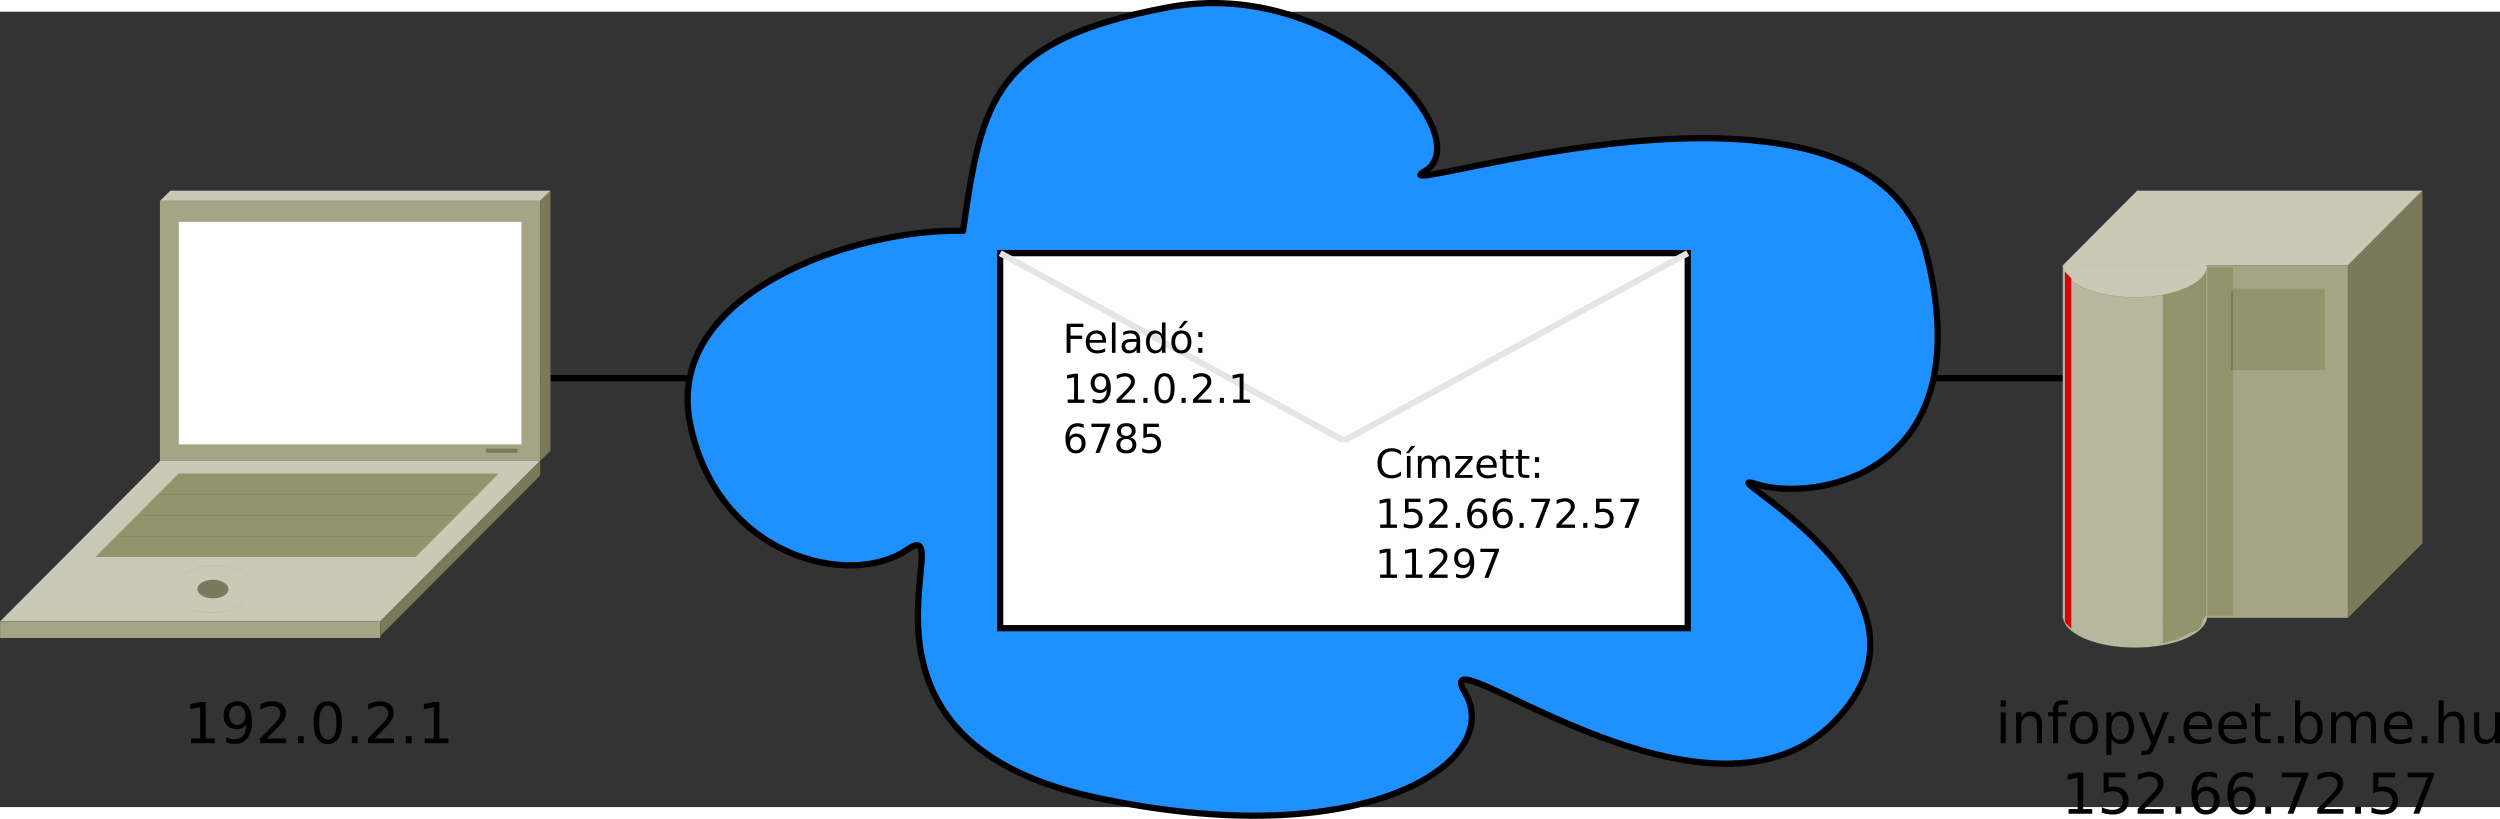 <?xml version="1.0" encoding="UTF-8"?>
<svg id="svg161" width="40.894cm" height="13.394cm" version="1.1" viewBox="-21 117 799.93 254.49" xmlns="http://www.w3.org/2000/svg" xmlns:cc="http://creativecommons.org/ns#" xmlns:dc="http://purl.org/dc/elements/1.1/" xmlns:rdf="http://www.w3.org/1999/02/22-rdf-syntax-ns#">
 <rect x="-21" y="117" width="799.93" height="254.49" fill="#333333" stroke="none"/>
 <g id="Background" transform="translate(-.976 -5.756)">
  <path id="line4" d="m120 240h560" fill="none" stroke="#000" stroke-width="2"/>
  <g id="g12">
   <path id="path6" d="m288.1 192.87c-32.719-0.953-96.176 19.066-87.252 61.963 8.923 42.897 51.558 52.429 69.405 40.037s-27.762 60.056 59.49 79.121c87.252 19.066 131.87-11.439 118.98-33.364-12.89-21.926 76.346 51.476 117.99 9.532s-42.635-81.98-24.788-76.261c17.847 5.72 72.38-1.906 54.533-73.402-17.847-71.495-178.47-16.205-160.62-26.691s-26.77-62.916-82.294-52.43-59.462 29.514-65.411 71.458z" fill="#1e90ff" fill-rule="evenodd" stroke="#000" stroke-width="2"/>
  </g>
  <path id="rect14" d="m300 200h220v120h-220z" fill="#fff" stroke="#000" stroke-width="2"/>
  <path id="line16" d="m300 200 110 60" fill="none" stroke="#e5e5e5" stroke-width="2"/>
  <path id="line18" d="m410 260 110-60" fill="none" stroke="#e5e5e5" stroke-width="2"/>
  <g id="text26" aria-label="Feladó:192.0.2.16785">
   <path id="path896" d="m321.26 222.57h5.362v1.062h-4.1v2.75h3.7v1.062h-3.7v4.456h-1.262z" style=""/>
   <path id="path898" d="m333.87 228.11v0.562h-5.287q0.075 1.188 0.713 1.812 0.644 0.619 1.788 0.619 0.662 0 1.281-0.163 0.625-0.163 1.238-0.487v1.087q-0.619 0.263-1.269 0.4t-1.319 0.138q-1.675 0-2.656-0.975-0.975-0.975-0.975-2.638 0-1.719 0.925-2.725 0.931-1.012 2.506-1.012 1.413 0 2.231 0.912 0.825 0.906 0.825 2.469zm-1.15-0.338q-0.013-0.944-0.531-1.506-0.512-0.562-1.363-0.562-0.963 0-1.544 0.544-0.575 0.544-0.662 1.531z" style=""/>
   <path id="path900" d="m335.76 222.17h1.15v9.725h-1.15z" style=""/>
   <path id="path902" d="m342.49 228.38q-1.394 0-1.931 0.319t-0.537 1.087q0 0.613 0.4 0.975 0.406 0.356 1.1 0.356 0.956 0 1.531-0.675 0.581-0.681 0.581-1.806v-0.256zm2.294-0.475v3.994h-1.15v-1.062q-0.394 0.637-0.981 0.944-0.588 0.3-1.438 0.3-1.075 0-1.712-0.6-0.631-0.606-0.631-1.619 0-1.181 0.787-1.781 0.794-0.6 2.362-0.6h1.613v-0.113q0-0.794-0.525-1.225-0.519-0.438-1.462-0.438-0.6 0-1.169 0.144t-1.094 0.431v-1.062q0.631-0.244 1.225-0.362 0.594-0.125 1.156-0.125 1.519 0 2.269 0.787t0.75 2.388z" style=""/>
   <path id="path904" d="m351.76 225.96v-3.788h1.15v9.725h-1.15v-1.05q-0.362 0.625-0.919 0.931-0.55 0.3-1.325 0.3-1.269 0-2.069-1.012-0.794-1.012-0.794-2.663t0.794-2.663q0.8-1.012 2.069-1.012 0.775 0 1.325 0.306 0.556 0.3 0.919 0.925zm-3.919 2.444q0 1.269 0.519 1.994 0.525 0.719 1.438 0.719t1.438-0.719q0.525-0.725 0.525-1.994t-0.525-1.988q-0.525-0.725-1.438-0.725t-1.438 0.725q-0.519 0.719-0.519 1.988z" style=""/>
   <path id="path906" d="m357.99 225.71q-0.925 0-1.462 0.725-0.537 0.719-0.537 1.975t0.531 1.981q0.537 0.719 1.469 0.719 0.919 0 1.456-0.725t0.537-1.975q0-1.244-0.537-1.969-0.537-0.731-1.456-0.731zm0-0.975q1.5 0 2.356 0.975t0.856 2.7q0 1.719-0.856 2.7-0.856 0.975-2.356 0.975-1.506 0-2.362-0.975-0.85-0.981-0.85-2.7 0-1.725 0.85-2.7 0.856-0.975 2.362-0.975zm0.869-3.069h1.244l-2.038 2.35h-0.956z" style=""/>
   <path id="path908" d="m363.4 230.31h1.319v1.587h-1.319zm0-5.031h1.319v1.587h-1.319z" style=""/>
   <path id="path910" d="m321.59 246.84h2.062v-7.119l-2.244 0.45v-1.15l2.231-0.45h1.262v8.269h2.062v1.062h-5.375z" style=""/>
   <path id="path912" d="m329.56 247.71v-1.15q0.475 0.225 0.963 0.344t0.956 0.119q1.25 0 1.906-0.838 0.662-0.844 0.756-2.556-0.362 0.537-0.919 0.825t-1.231 0.287q-1.4 0-2.219-0.844-0.812-0.85-0.812-2.319 0-1.438 0.85-2.306t2.263-0.869q1.619 0 2.469 1.244 0.856 1.238 0.856 3.6 0 2.206-1.05 3.525-1.044 1.312-2.812 1.312-0.475 0-0.963-0.094t-1.012-0.281zm2.513-3.956q0.85 0 1.344-0.581 0.5-0.581 0.5-1.594 0-1.006-0.5-1.587-0.494-0.588-1.344-0.588t-1.35 0.588q-0.494 0.581-0.494 1.587 0 1.012 0.494 1.594 0.5 0.581 1.35 0.581z" style=""/>
   <path id="path914" d="m338.76 246.84h4.406v1.062h-5.925v-1.062q0.719-0.744 1.956-1.994 1.244-1.256 1.562-1.619 0.606-0.681 0.844-1.15 0.244-0.475 0.244-0.931 0-0.744-0.525-1.212-0.519-0.469-1.356-0.469-0.594 0-1.256 0.206-0.656 0.206-1.406 0.625v-1.275q0.762-0.306 1.425-0.463t1.212-0.156q1.45 0 2.312 0.725t0.863 1.938q0 0.575-0.219 1.094-0.212 0.512-0.781 1.212-0.156 0.181-0.994 1.05-0.838 0.863-2.362 2.419z" style=""/>
   <path id="path916" d="m345.82 246.31h1.319v1.587h-1.319z" style=""/>
   <path id="path918" d="m352.59 239.4q-0.975 0-1.469 0.963-0.487 0.956-0.487 2.881 0 1.919 0.487 2.881 0.494 0.956 1.469 0.956 0.981 0 1.469-0.956 0.494-0.963 0.494-2.881 0-1.925-0.494-2.881-0.487-0.963-1.469-0.963zm0-1q1.569 0 2.394 1.244 0.831 1.238 0.831 3.6 0 2.356-0.831 3.6-0.825 1.238-2.394 1.238t-2.4-1.238q-0.825-1.244-0.825-3.6 0-2.362 0.825-3.6 0.831-1.244 2.4-1.244z" style=""/>
   <path id="path920" d="m358.04 246.31h1.319v1.587h-1.319z" style=""/>
   <path id="path922" d="m363.21 246.84h4.406v1.062h-5.925v-1.062q0.719-0.744 1.956-1.994 1.244-1.256 1.562-1.619 0.606-0.681 0.844-1.15 0.244-0.475 0.244-0.931 0-0.744-0.525-1.212-0.519-0.469-1.356-0.469-0.594 0-1.256 0.206-0.656 0.206-1.406 0.625v-1.275q0.762-0.306 1.425-0.463t1.212-0.156q1.45 0 2.312 0.725t0.863 1.938q0 0.575-0.219 1.094-0.212 0.512-0.781 1.212-0.156 0.181-0.994 1.05-0.838 0.863-2.362 2.419z" style=""/>
   <path id="path924" d="m370.27 246.31h1.319v1.587h-1.319z" style=""/>
   <path id="path926" d="m374.56 246.84h2.062v-7.119l-2.244 0.45v-1.15l2.231-0.45h1.262v8.269h2.062v1.062h-5.375z" style=""/>
   <path id="path928" d="m324.22 258.73q-0.85 0-1.35 0.581-0.494 0.581-0.494 1.594 0 1.006 0.494 1.594 0.5 0.581 1.35 0.581t1.344-0.581q0.5-0.588 0.5-1.594 0-1.012-0.5-1.594-0.494-0.581-1.344-0.581zm2.506-3.956v1.15q-0.475-0.225-0.963-0.344-0.481-0.119-0.956-0.119-1.25 0-1.913 0.844-0.656 0.844-0.75 2.55 0.369-0.544 0.925-0.831 0.556-0.294 1.225-0.294 1.406 0 2.219 0.856 0.819 0.85 0.819 2.319 0 1.438-0.85 2.306t-2.263 0.869q-1.619 0-2.475-1.238-0.856-1.244-0.856-3.6 0-2.212 1.05-3.525 1.05-1.319 2.819-1.319 0.475 0 0.956 0.094 0.487 0.094 1.012 0.281z" style=""/>
   <path id="path930" d="m329.2 254.57h6v0.537l-3.388 8.794h-1.319l3.188-8.269h-4.481z" style=""/>
   <path id="path932" d="m340.37 259.47q-0.9 0-1.419 0.481-0.512 0.481-0.512 1.325t0.512 1.325q0.519 0.481 1.419 0.481t1.419-0.481q0.519-0.487 0.519-1.325 0-0.844-0.519-1.325-0.512-0.481-1.419-0.481zm-1.262-0.537q-0.812-0.2-1.269-0.756-0.45-0.556-0.45-1.356 0-1.119 0.794-1.769 0.8-0.65 2.188-0.65 1.394 0 2.188 0.65t0.794 1.769q0 0.8-0.456 1.356-0.45 0.556-1.256 0.756 0.912 0.212 1.419 0.831 0.512 0.619 0.512 1.512 0 1.356-0.831 2.081-0.825 0.725-2.369 0.725t-2.375-0.725q-0.825-0.725-0.825-2.081 0-0.894 0.512-1.512t1.425-0.831zm-0.463-1.994q0 0.725 0.45 1.131 0.456 0.406 1.275 0.406 0.812 0 1.269-0.406 0.463-0.406 0.463-1.131t-0.463-1.131q-0.456-0.406-1.269-0.406-0.819 0-1.275 0.406-0.45 0.406-0.45 1.131z" style=""/>
   <path id="path934" d="m345.83 254.57h4.956v1.062h-3.8v2.288q0.275-0.094 0.55-0.138 0.275-0.05 0.55-0.05 1.562 0 2.475 0.856t0.912 2.319q0 1.506-0.938 2.344-0.938 0.831-2.644 0.831-0.588 0-1.2-0.1-0.606-0.1-1.256-0.3v-1.269q0.562 0.306 1.163 0.456t1.269 0.15q1.081 0 1.712-0.569t0.631-1.544-0.631-1.544-1.712-0.569q-0.506 0-1.012 0.113-0.5 0.113-1.025 0.35z" style=""/>
  </g>
  <g id="text34" aria-label="Címzett:152.66.72.5711297">
   <path id="path937" d="m428.24 263.29v1.331q-0.637-0.594-1.363-0.887-0.719-0.294-1.531-0.294-1.6 0-2.45 0.981-0.85 0.975-0.85 2.825 0 1.844 0.85 2.825 0.85 0.975 2.45 0.975 0.812 0 1.531-0.294 0.725-0.294 1.363-0.887v1.319q-0.662 0.45-1.406 0.675-0.738 0.225-1.562 0.225-2.119 0-3.337-1.294-1.219-1.3-1.219-3.544 0-2.25 1.219-3.544 1.219-1.3 3.337-1.3 0.838 0 1.575 0.225 0.744 0.219 1.394 0.662z" style=""/>
   <path id="path939" d="m431.6 261.66h1.244l-2.038 2.35h-0.956zm-1.444 3.237h1.15v7h-1.15zm0.575-0.169z" style=""/>
   <path id="path941" d="m439.16 266.24q0.431-0.775 1.031-1.144t1.413-0.369q1.094 0 1.688 0.769 0.594 0.762 0.594 2.175v4.225h-1.156v-4.188q0-1.006-0.356-1.494t-1.087-0.487q-0.894 0-1.413 0.594t-0.519 1.619v3.956h-1.156v-4.188q0-1.012-0.356-1.494-0.356-0.487-1.1-0.487-0.881 0-1.4 0.6-0.519 0.594-0.519 1.613v3.956h-1.156v-7h1.156v1.087q0.394-0.644 0.944-0.95t1.306-0.306q0.762 0 1.294 0.388 0.537 0.388 0.794 1.125z" style=""/>
   <path id="path943" d="m445.68 264.9h5.463v1.05l-4.325 5.031h4.325v0.919h-5.619v-1.05l4.325-5.031h-4.169z" style=""/>
   <path id="path945" d="m458.89 268.11v0.562h-5.287q0.075 1.188 0.713 1.812 0.644 0.619 1.788 0.619 0.662 0 1.281-0.163 0.625-0.163 1.238-0.487v1.087q-0.619 0.263-1.269 0.4t-1.319 0.138q-1.675 0-2.656-0.975-0.975-0.975-0.975-2.638 0-1.719 0.925-2.725 0.931-1.012 2.506-1.012 1.413 0 2.231 0.912 0.825 0.906 0.825 2.469zm-1.15-0.338q-0.013-0.944-0.531-1.506-0.512-0.562-1.363-0.562-0.963 0-1.544 0.544-0.575 0.544-0.662 1.531z" style=""/>
   <path id="path947" d="m461.92 262.91v1.988h2.369v0.894h-2.369v3.8q0 0.856 0.231 1.1 0.237 0.244 0.956 0.244h1.181v0.963h-1.181q-1.331 0-1.837-0.494-0.506-0.5-0.506-1.812v-3.8h-0.844v-0.894h0.844v-1.988z" style=""/>
   <path id="path949" d="m466.94 262.91v1.988h2.369v0.894h-2.369v3.8q0 0.856 0.231 1.1 0.237 0.244 0.956 0.244h1.181v0.963h-1.181q-1.331 0-1.837-0.494-0.506-0.5-0.506-1.812v-3.8h-0.844v-0.894h0.844v-1.988z" style=""/>
   <path id="path951" d="m471.12 270.31h1.319v1.587h-1.319zm0-5.031h1.319v1.587h-1.319z" style=""/>
   <path id="path953" d="m421.59 286.84h2.062v-7.119l-2.244 0.45v-1.15l2.231-0.45h1.262v8.269h2.062v1.062h-5.375z" style=""/>
   <path id="path955" d="m429.53 278.57h4.956v1.062h-3.8v2.288q0.275-0.094 0.55-0.138 0.275-0.05 0.55-0.05 1.562 0 2.475 0.856t0.912 2.319q0 1.506-0.938 2.344-0.938 0.831-2.644 0.831-0.588 0-1.2-0.1-0.606-0.1-1.256-0.3v-1.269q0.562 0.306 1.163 0.456t1.269 0.15q1.081 0 1.712-0.569t0.631-1.544-0.631-1.544-1.712-0.569q-0.506 0-1.012 0.113-0.5 0.113-1.025 0.35z" style=""/>
   <path id="path957" d="m438.76 286.84h4.406v1.062h-5.925v-1.062q0.719-0.744 1.956-1.994 1.244-1.256 1.562-1.619 0.606-0.681 0.844-1.15 0.244-0.475 0.244-0.931 0-0.744-0.525-1.212-0.519-0.469-1.356-0.469-0.594 0-1.256 0.206-0.656 0.206-1.406 0.625v-1.275q0.762-0.306 1.425-0.463t1.212-0.156q1.45 0 2.312 0.725t0.863 1.938q0 0.575-0.219 1.094-0.212 0.512-0.781 1.212-0.156 0.181-0.994 1.05-0.838 0.863-2.362 2.419z" style=""/>
   <path id="path959" d="m445.82 286.31h1.319v1.587h-1.319z" style=""/>
   <path id="path961" d="m452.75 282.73q-0.85 0-1.35 0.581-0.494 0.581-0.494 1.594 0 1.006 0.494 1.594 0.5 0.581 1.35 0.581t1.344-0.581q0.5-0.588 0.5-1.594 0-1.012-0.5-1.594-0.494-0.581-1.344-0.581zm2.506-3.956v1.15q-0.475-0.225-0.963-0.344-0.481-0.119-0.956-0.119-1.25 0-1.913 0.844-0.656 0.844-0.75 2.55 0.369-0.544 0.925-0.831 0.556-0.294 1.225-0.294 1.406 0 2.219 0.856 0.819 0.85 0.819 2.319 0 1.438-0.85 2.306t-2.263 0.869q-1.619 0-2.475-1.238-0.856-1.244-0.856-3.6 0-2.212 1.05-3.525 1.05-1.319 2.819-1.319 0.475 0 0.956 0.094 0.487 0.094 1.012 0.281z" style=""/>
   <path id="path963" d="m460.9 282.73q-0.85 0-1.35 0.581-0.494 0.581-0.494 1.594 0 1.006 0.494 1.594 0.5 0.581 1.35 0.581t1.344-0.581q0.5-0.588 0.5-1.594 0-1.012-0.5-1.594-0.494-0.581-1.344-0.581zm2.506-3.956v1.15q-0.475-0.225-0.963-0.344-0.481-0.119-0.956-0.119-1.25 0-1.913 0.844-0.656 0.844-0.75 2.55 0.369-0.544 0.925-0.831 0.556-0.294 1.225-0.294 1.406 0 2.219 0.856 0.819 0.85 0.819 2.319 0 1.438-0.85 2.306t-2.263 0.869q-1.619 0-2.475-1.238-0.856-1.244-0.856-3.6 0-2.212 1.05-3.525 1.05-1.319 2.819-1.319 0.475 0 0.956 0.094 0.487 0.094 1.012 0.281z" style=""/>
   <path id="path965" d="m466.19 286.31h1.319v1.587h-1.319z" style=""/>
   <path id="path967" d="m469.95 278.57h6v0.537l-3.388 8.794h-1.319l3.188-8.269h-4.481z" style=""/>
   <path id="path969" d="m479.51 286.84h4.406v1.062h-5.925v-1.062q0.719-0.744 1.956-1.994 1.244-1.256 1.562-1.619 0.606-0.681 0.844-1.15 0.244-0.475 0.244-0.931 0-0.744-0.525-1.212-0.519-0.469-1.356-0.469-0.594 0-1.256 0.206-0.656 0.206-1.406 0.625v-1.275q0.762-0.306 1.425-0.463t1.212-0.156q1.45 0 2.312 0.725t0.863 1.938q0 0.575-0.219 1.094-0.212 0.512-0.781 1.212-0.156 0.181-0.994 1.05-0.838 0.863-2.362 2.419z" style=""/>
   <path id="path971" d="m486.57 286.31h1.319v1.587h-1.319z" style=""/>
   <path id="path973" d="m490.66 278.57h4.956v1.062h-3.8v2.288q0.275-0.094 0.55-0.138 0.275-0.05 0.55-0.05 1.562 0 2.475 0.856t0.912 2.319q0 1.506-0.938 2.344-0.938 0.831-2.644 0.831-0.588 0-1.2-0.1-0.606-0.1-1.256-0.3v-1.269q0.562 0.306 1.163 0.456t1.269 0.15q1.081 0 1.712-0.569t0.631-1.544-0.631-1.544-1.712-0.569q-0.506 0-1.012 0.113-0.5 0.113-1.025 0.35z" style=""/>
   <path id="path975" d="m498.48 278.57h6v0.537l-3.388 8.794h-1.319l3.188-8.269h-4.481z" style=""/>
   <path id="path977" d="m421.59 302.84h2.062v-7.119l-2.244 0.45v-1.15l2.231-0.45h1.262v8.269h2.062v1.062h-5.375z" style=""/>
   <path id="path979" d="m429.74 302.84h2.062v-7.119l-2.244 0.45v-1.15l2.231-0.45h1.262v8.269h2.062v1.062h-5.375z" style=""/>
   <path id="path981" d="m438.76 302.84h4.406v1.062h-5.925v-1.062q0.719-0.744 1.956-1.994 1.244-1.256 1.562-1.619 0.606-0.681 0.844-1.15 0.244-0.475 0.244-0.931 0-0.744-0.525-1.212-0.519-0.469-1.356-0.469-0.594 0-1.256 0.206-0.656 0.206-1.406 0.625v-1.275q0.762-0.306 1.425-0.463t1.212-0.156q1.45 0 2.312 0.725t0.863 1.938q0 0.575-0.219 1.094-0.212 0.512-0.781 1.212-0.156 0.181-0.994 1.05-0.838 0.863-2.362 2.419z" style=""/>
   <path id="path983" d="m445.86 303.71v-1.15q0.475 0.225 0.963 0.344t0.956 0.119q1.25 0 1.906-0.838 0.662-0.844 0.756-2.556-0.362 0.537-0.919 0.825t-1.231 0.287q-1.4 0-2.219-0.844-0.812-0.85-0.812-2.319 0-1.438 0.85-2.306t2.263-0.869q1.619 0 2.469 1.244 0.856 1.238 0.856 3.6 0 2.206-1.05 3.525-1.044 1.312-2.812 1.312-0.475 0-0.963-0.094t-1.012-0.281zm2.513-3.956q0.85 0 1.344-0.581 0.5-0.581 0.5-1.594 0-1.006-0.5-1.587-0.494-0.588-1.344-0.588t-1.35 0.588q-0.494 0.581-0.494 1.587 0 1.012 0.494 1.594 0.5 0.581 1.35 0.581z" style=""/>
   <path id="path985" d="m453.65 294.57h6v0.537l-3.388 8.794h-1.319l3.188-8.269h-4.481z" style=""/>
  </g>
  <g id="text38" aria-label="192.0.2.1">
   <path id="path988" d="m41.113 355.3h2.91v-10.045l-3.166 0.635v-1.623l3.148-0.635h1.782v11.668h2.91v1.499h-7.585z" style=""/>
   <path id="path990" d="m52.358 356.53v-1.623q0.67 0.318 1.358 0.485 0.688 0.168 1.349 0.168 1.764 0 2.69-1.182 0.935-1.191 1.067-3.607-0.512 0.758-1.296 1.164t-1.737 0.406q-1.976 0-3.131-1.191-1.147-1.199-1.147-3.272 0-2.029 1.199-3.254t3.193-1.226q2.284 0 3.484 1.755 1.208 1.746 1.208 5.08 0 3.113-1.482 4.974-1.473 1.852-3.969 1.852-0.67 0-1.358-0.132t-1.429-0.397zm3.545-5.583q1.199 0 1.896-0.82 0.706-0.82 0.706-2.249 0-1.42-0.706-2.24-0.697-0.829-1.896-0.829t-1.905 0.829q-0.697 0.82-0.697 2.24 0 1.429 0.697 2.249 0.706 0.82 1.905 0.82z" style=""/>
   <path id="path992" d="m65.34 355.3h6.218v1.499h-8.361v-1.499q1.014-1.05 2.76-2.813 1.755-1.773 2.205-2.284 0.855-0.961 1.191-1.623 0.344-0.67 0.344-1.314 0-1.05-0.741-1.711-0.732-0.661-1.914-0.661-0.838 0-1.773 0.291-0.926 0.291-1.984 0.882v-1.799q1.076-0.432 2.011-0.653 0.935-0.22 1.711-0.22 2.046 0 3.263 1.023 1.217 1.023 1.217 2.734 0 0.811-0.309 1.543-0.3 0.723-1.102 1.711-0.22 0.256-1.402 1.482-1.182 1.217-3.334 3.413z" style=""/>
   <path id="path994" d="m75.306 354.56h1.861v2.24h-1.861z" style=""/>
   <path id="path996" d="m84.866 344.81q-1.376 0-2.073 1.358-0.688 1.349-0.688 4.066 0 2.708 0.688 4.066 0.697 1.349 2.073 1.349 1.385 0 2.073-1.349 0.697-1.358 0.697-4.066 0-2.716-0.697-4.066-0.688-1.358-2.073-1.358zm0-1.411q2.214 0 3.378 1.755 1.173 1.746 1.173 5.08 0 3.325-1.173 5.08-1.164 1.746-3.378 1.746t-3.387-1.746q-1.164-1.755-1.164-5.08 0-3.334 1.164-5.08 1.173-1.755 3.387-1.755z" style=""/>
   <path id="path998" d="m92.557 354.56h1.861v2.24h-1.861z" style=""/>
   <path id="path1000" d="m99.842 355.3h6.218v1.499h-8.361v-1.499q1.014-1.05 2.76-2.813 1.755-1.773 2.205-2.284 0.855-0.961 1.191-1.623 0.344-0.67 0.344-1.314 0-1.05-0.741-1.711-0.732-0.661-1.914-0.661-0.838 0-1.773 0.291-0.926 0.291-1.984 0.882v-1.799q1.076-0.432 2.011-0.653 0.935-0.22 1.711-0.22 2.046 0 3.263 1.023 1.217 1.023 1.217 2.734 0 0.811-0.309 1.543-0.3 0.723-1.102 1.711-0.22 0.256-1.402 1.482-1.182 1.217-3.334 3.413z" style=""/>
   <path id="path1002" d="m109.81 354.56h1.861v2.24h-1.861z" style=""/>
   <path id="path1004" d="m115.87 355.3h2.91v-10.045l-3.166 0.635v-1.623l3.148-0.635h1.782v11.668h2.91v1.499h-7.585z" style=""/>
  </g>
  <g id="g102">
   <path id="path40" d="m31.151 266.5h121.65l-51.15 51.324h-121.65z" fill="#c9c9b6" fill-rule="evenodd"/>
   <path id="path42" d="m31.151 266.5h121.65l-51.15 51.324h-121.65l51.151-51.324" fill="none" stroke="#494936" stroke-width=".02"/>
   <path id="path44" d="m35.821 309.16v0.273l0.05 0.224 0.074 0.298 0.099 0.298 0.149 0.224 0.174 0.273 0.224 0.248 0.224 0.224 0.224 0.273 0.298 0.274 0.298 0.223 0.323 0.199 0.373 0.199 0.348 0.223 0.447 0.174 0.398 0.224 0.447 0.174 0.497 0.174 0.497 0.149 0.472 0.149 1.043 0.298 0.546 0.074 0.596 0.1 0.571 0.049 0.596 0.1 0.547 0.074 0.621 0.075 1.217 0.049h0.596" fill="none" stroke="#dbdbce" stroke-width=".02"/>
   <path id="path46" d="m46.454 314.47h0.596l0.571-0.024 0.571-0.05 0.596-0.075 0.596-0.049 0.546-0.1 0.547-0.049 0.571-0.125 0.522-0.124 0.547-0.149 0.472-0.149 0.497-0.149 0.472-0.174 0.447-0.174 0.398-0.174 0.422-0.198 0.398-0.224 0.348-0.199 0.348-0.248 0.298-0.249 0.273-0.248 0.224-0.224 0.248-0.273 0.199-0.273 0.149-0.224 0.174-0.273 0.075-0.323 0.074-0.273 0.074-0.249 0.025-0.273" fill="none" stroke="#dbdbce" stroke-width=".02"/>
   <path id="path48" d="m49.087 299.19h-0.621l-0.596 0.025h-0.621l-0.546 0.05-0.596 0.074-0.596 0.05-0.571 0.05-0.596 0.124-0.522 0.099-0.522 0.075-0.522 0.124-0.522 0.149-0.472 0.124-0.447 0.149-0.447 0.199-0.497 0.149-0.348 0.174-0.398 0.149-0.373 0.199-0.298 0.223-0.323 0.199-0.273 0.174-0.273 0.224-0.199 0.223-0.199 0.249-0.199 0.223-0.099 0.199-0.124 0.248-0.074 0.199-0.025 0.273-0.025 0.199" fill="none" stroke="#dbdbce" stroke-width=".02"/>
   <path id="path50" d="m59.024 303.79v-0.223l-0.025-0.249-0.099-0.223-0.099-0.274-0.124-0.198-0.199-0.274-0.199-0.198-0.199-0.249-0.298-0.174-0.224-0.248-0.298-0.199-0.398-0.174-0.323-0.248-0.373-0.124-0.398-0.199-0.447-0.199-0.944-0.298-0.472-0.124-0.497-0.1-0.522-0.124-0.547-0.124-0.522-0.075-0.547-0.099-0.546-0.05-0.571-0.074-0.596-0.05h-0.621l-0.596-0.025h-0.571" fill="none" stroke="#dbdbce" stroke-width=".02"/>
   <path id="path52" d="m-20 323.14h121.65v-5.316h-121.65z" fill="#a5a585" fill-rule="evenodd"/>
   <path id="path54" d="m-20 323.14h121.65v-5.316h-121.65v5.316" fill="none" stroke="#494936" stroke-width=".02"/>
   <path id="path56" d="m31.151 266.5h121.65v-83.223h-121.65z" fill="#a5a585" fill-rule="evenodd"/>
   <path id="path58" d="m31.151 266.5h121.65v-83.223h-121.65v83.223" fill="none" stroke="#494936" stroke-width=".02"/>
   <path id="path60" d="m156.13 263.22v-83.222l-3.329 3.279v83.223z" fill="#7a7a5a" fill-rule="evenodd"/>
   <path id="path62" d="m156.13 263.22v-83.222l-3.329 3.279v83.223l3.329-3.28" fill="none" stroke="#494936" stroke-width=".02"/>
   <path id="path64" d="m37.163 261.21h109.68v-71.248h-109.68z" fill="#fff" fill-rule="evenodd"/>
   <path id="path66" d="m37.163 261.21h109.68v-71.248h-109.68v71.248" fill="none" stroke="#494936" stroke-width=".02"/>
   <path id="path68" d="m37.163 270.53h102.33l-26.582 26.656h-102.33z" fill="#93936c" fill-rule="evenodd"/>
   <path id="path70" d="m37.163 270.53h102.33l-26.582 26.656h-102.33l26.582-26.656" fill="none" stroke="#494936" stroke-width=".02"/>
   <path id="path72" d="m53.087 307.47v-0.149l-0.025-0.149-0.025-0.149-0.074-0.174-0.025-0.149-0.099-0.124-0.05-0.15-0.124-0.099-0.124-0.149-0.074-0.149-0.124-0.124-0.149-0.124-0.149-0.15-0.174-0.124-0.149-0.074-0.174-0.124-0.199-0.1-0.224-0.074-0.174-0.125-0.224-0.049-0.224-0.1-0.199-0.049-0.248-0.075-0.224-0.05-0.273-0.049-0.224-0.075-0.248-0.025h-0.224l-0.248-0.024h-1.043l-0.224 0.024h-0.248l-0.224 0.025-0.273 0.075-0.224 0.049-0.248 0.05-0.224 0.075-0.224 0.049-0.199 0.1-0.248 0.049-0.174 0.125-0.199 0.074-0.199 0.1-0.174 0.124-0.149 0.074-0.174 0.124-0.149 0.15-0.124 0.124-0.174 0.124-0.074 0.149-0.149 0.149-0.074 0.099-0.074 0.15-0.075 0.124-0.05 0.149-0.025 0.174-0.099 0.298v0.323l0.099 0.298 0.025 0.149 0.05 0.149 0.075 0.124 0.074 0.174 0.074 0.124 0.149 0.149 0.074 0.1 0.174 0.149 0.124 0.124 0.149 0.149 0.174 0.099 0.149 0.1 0.174 0.124 0.199 0.099 0.199 0.075 0.174 0.124 0.248 0.05 0.199 0.099 0.224 0.05 0.224 0.074 0.248 0.05 0.224 0.05 0.273 0.049 0.224 0.05h0.472l0.273 0.025h0.472l0.298-0.025h0.472l0.248-0.05 0.224-0.049 0.273-0.05 0.224-0.05 0.248-0.074 0.199-0.05 0.224-0.099 0.224-0.05 0.174-0.124 0.224-0.075 0.199-0.099 0.174-0.124 0.149-0.1 0.174-0.099 0.149-0.149 0.149-0.124 0.124-0.149 0.074-0.1 0.124-0.149 0.124-0.124 0.05-0.174 0.099-0.124 0.025-0.149 0.074-0.149 0.025-0.149 0.025-0.149z" fill="#7a7a5a" fill-rule="evenodd"/>
   <path id="path74" d="m52.441 307.17v-0.149l-0.025-0.149v-0.125l-0.075-0.099-0.05-0.199-0.025-0.074-0.124-0.149-0.099-0.149-0.074-0.1-0.099-0.099-0.149-0.099-0.124-0.174-0.149-0.1-0.149-0.074-0.124-0.124-0.199-0.1-0.149-0.05-0.174-0.124-0.174-0.049-0.224-0.1-0.199-0.049-0.224-0.05-0.199-0.075-0.224-0.049-0.224-0.025-0.248-0.075-0.199-0.025-0.273-0.024h-1.391l-0.199 0.024-0.248 0.025-0.199 0.075-0.273 0.025-0.199 0.049-0.174 0.075-0.248 0.05-0.199 0.049-0.248 0.1-0.124 0.049-0.224 0.124-0.149 0.05-0.174 0.1-0.149 0.124-0.149 0.074-0.149 0.1-0.124 0.174-0.124 0.099-0.099 0.099-0.124 0.1-0.05 0.149-0.099 0.149-0.05 0.074-0.05 0.199-0.05 0.099-0.025 0.125-0.025 0.149v0.273l0.025 0.149 0.025 0.149 0.05 0.075 0.099 0.298 0.099 0.124 0.05 0.124 0.124 0.149 0.099 0.075 0.248 0.248 0.149 0.124 0.149 0.075 0.149 0.124 0.174 0.075 0.149 0.099 0.224 0.099 0.124 0.05 0.248 0.099 0.199 0.075 0.248 0.025 0.174 0.074 0.199 0.05 0.273 0.025 0.199 0.074 0.248 0.05h1.863l0.199-0.05 0.248-0.074 0.224-0.025 0.224-0.05 0.199-0.074 0.224-0.025 0.199-0.075 0.224-0.099 0.174-0.05 0.174-0.099 0.149-0.099 0.199-0.075 0.124-0.124 0.149-0.075 0.149-0.124 0.124-0.124 0.149-0.124 0.099-0.075 0.074-0.149 0.099-0.124 0.124-0.124 0.025-0.149 0.05-0.149 0.075-0.075v-0.149l0.025-0.149v-0.124" fill="none" stroke="#dbdbce" stroke-width=".02"/>
   <path id="path76" d="m36.517 309.8v0.298l0.05 0.224 0.099 0.273 0.075 0.298 0.149 0.249 0.149 0.223 0.224 0.273 0.224 0.274 0.248 0.223 0.248 0.249 0.323 0.223 0.298 0.249 0.398 0.198 0.373 0.199 0.397 0.174 0.422 0.224 0.472 0.174 0.422 0.173 0.546 0.149 0.497 0.15 0.522 0.173 0.522 0.125 0.546 0.074 0.546 0.1 0.596 0.099 0.571 0.05 0.571 0.099 0.596 0.05 0.621 0.024h1.192" fill="none" stroke="#626248" stroke-width=".02"/>
   <path id="path78" d="m47.075 315.09h1.192l0.621-0.049 0.547-0.075 0.571-0.049 0.596-0.05 0.522-0.099 0.571-0.125 0.497-0.124 0.546-0.099 0.522-0.149 0.472-0.149 0.472-0.174 0.447-0.224 0.447-0.174 0.373-0.198 0.398-0.199 0.348-0.249 0.323-0.198 0.323-0.274 0.273-0.198 0.273-0.249 0.224-0.298 0.149-0.273 0.224-0.224 0.099-0.298 0.124-0.273 0.099-0.298v-0.224l0.05-0.298" fill="none" stroke="#626248" stroke-width=".02"/>
   <path id="path80" d="m49.733 299.84h-0.571l-0.596 0.025h-0.596l-0.596 0.05-0.621 0.074-0.596 0.025-0.522 0.099-0.596 0.075-0.547 0.149-0.522 0.05-0.522 0.149-0.497 0.099-0.497 0.174-0.447 0.149-0.447 0.149-0.472 0.149-0.373 0.174-0.398 0.174-0.348 0.224-0.323 0.198-0.298 0.174-0.298 0.249-0.298 0.174-0.174 0.198-0.199 0.274-0.174 0.198-0.149 0.249-0.099 0.198-0.074 0.224-0.025 0.273-0.025 0.249" fill="none" stroke="#626248" stroke-width=".02"/>
   <path id="path82" d="m59.72 304.49-0.05-0.274-0.025-0.248-0.05-0.224-0.124-0.248-0.149-0.224-0.174-0.248-0.199-0.199-0.224-0.223-0.248-0.249-0.298-0.198-0.298-0.224-0.323-0.199-0.398-0.174-0.348-0.174-0.422-0.173-0.398-0.199-0.447-0.149-0.472-0.124-0.522-0.15-0.497-0.099-0.497-0.149-0.522-0.099-0.546-0.1-0.596-0.099-0.522-0.05-0.571-0.074-0.596-0.05h-0.621l-0.546-0.025h-0.621" fill="none" stroke="#626248" stroke-width=".02"/>
   <path id="path84" d="m152.8 271.17-51.15 51.325v-4.671l51.15-51.324z" fill="#7a7a5a" fill-rule="evenodd"/>
   <path id="path86" d="m152.8 271.17-51.15 51.325v-4.671l51.15-51.324v4.67" fill="none" stroke="#494936" stroke-width=".02"/>
   <path id="path88" d="m135.54 262.58v1.267h9.962v-1.267z" fill="#7a7a5a" fill-rule="evenodd"/>
   <path id="path90" d="m135.54 262.58v1.267h9.962v-1.267h-9.962" fill="none" stroke="#494936" stroke-width=".02"/>
   <path id="path92" d="m132.81 277.18h-101.66" fill="none" stroke="#000" stroke-width=".02"/>
   <path id="path94" d="m126.2 283.87h-101.66" fill="none" stroke="#000" stroke-width=".02"/>
   <path id="path96" d="m119.56 290.52h-101.68" fill="none" stroke="#000" stroke-width=".02"/>
   <path id="path98" d="m34.48 180h121.65l-3.329 3.279h-121.65z" fill="#c9c9b6" fill-rule="evenodd"/>
   <path id="path100" d="m34.48 180h121.65l-3.329 3.279h-121.65l3.329-3.279" fill="none" stroke="#494936" stroke-width=".02"/>
  </g>
  <g id="text108" aria-label="infopy.eet.bme.hu152.66.72.57">
   <path id="path1007" d="m620.14 346.92h1.623v9.878h-1.623zm0-3.845h1.623v2.055h-1.623z" style=""/>
   <path id="path1009" d="m633.36 350.84v5.962h-1.623v-5.909q0-1.402-0.547-2.099-0.547-0.697-1.64-0.697-1.314 0-2.073 0.838-0.758 0.838-0.758 2.284v5.583h-1.632v-9.878h1.632v1.535q0.582-0.891 1.367-1.332 0.794-0.441 1.826-0.441 1.702 0 2.575 1.058 0.873 1.05 0.873 3.096z" style=""/>
   <path id="path1011" d="m641.62 343.08v1.349h-1.552q-0.873 0-1.217 0.353-0.335 0.353-0.335 1.27v0.873h2.672v1.261h-2.672v8.617h-1.632v-8.617h-1.552v-1.261h1.552v-0.688q0-1.649 0.767-2.399 0.767-0.758 2.434-0.758z" style=""/>
   <path id="path1013" d="m646.79 348.06q-1.305 0-2.064 1.023-0.758 1.014-0.758 2.787 0 1.773 0.75 2.796 0.758 1.014 2.073 1.014 1.296 0 2.055-1.023 0.758-1.023 0.758-2.787 0-1.755-0.758-2.778-0.758-1.032-2.055-1.032zm0-1.376q2.117 0 3.325 1.376 1.208 1.376 1.208 3.81 0 2.425-1.208 3.81-1.208 1.376-3.325 1.376-2.126 0-3.334-1.376-1.199-1.385-1.199-3.81 0-2.434 1.199-3.81 1.208-1.376 3.334-1.376z" style=""/>
   <path id="path1015" d="m655.58 355.32v5.239h-1.632v-13.635h1.632v1.499q0.512-0.882 1.288-1.305 0.785-0.432 1.87-0.432 1.799 0 2.919 1.429 1.129 1.429 1.129 3.757t-1.129 3.757q-1.12 1.429-2.919 1.429-1.085 0-1.87-0.423-0.776-0.432-1.288-1.314zm5.521-3.448q0-1.79-0.741-2.805-0.732-1.023-2.02-1.023-1.288 0-2.029 1.023-0.732 1.014-0.732 2.805 0 1.79 0.732 2.813 0.741 1.014 2.029 1.014 1.288 0 2.02-1.014 0.741-1.023 0.741-2.813z" style=""/>
   <path id="path1017" d="m669.58 357.72q-0.688 1.764-1.341 2.302-0.653 0.538-1.746 0.538h-1.296v-1.358h0.953q0.67 0 1.041-0.318 0.37-0.318 0.82-1.499l0.291-0.741-3.995-9.719h1.72l3.087 7.726 3.087-7.726h1.72z" style=""/>
   <path id="path1019" d="m673.82 354.56h1.861v2.24h-1.861z" style=""/>
   <path id="path1021" d="m687.79 351.46v0.794h-7.461q0.106 1.676 1.005 2.558 0.908 0.873 2.522 0.873 0.935 0 1.808-0.229 0.882-0.229 1.746-0.688v1.535q-0.873 0.37-1.79 0.564-0.917 0.194-1.861 0.194-2.364 0-3.748-1.376-1.376-1.376-1.376-3.722 0-2.425 1.305-3.845 1.314-1.429 3.537-1.429 1.993 0 3.148 1.288 1.164 1.279 1.164 3.484zm-1.623-0.476q-0.018-1.332-0.75-2.126-0.723-0.794-1.923-0.794-1.358 0-2.178 0.767-0.811 0.767-0.935 2.161z" style=""/>
   <path id="path1023" d="m698.9 351.46v0.794h-7.461q0.106 1.676 1.005 2.558 0.908 0.873 2.522 0.873 0.935 0 1.808-0.229 0.882-0.229 1.746-0.688v1.535q-0.873 0.37-1.79 0.564-0.917 0.194-1.861 0.194-2.364 0-3.748-1.376-1.376-1.376-1.376-3.722 0-2.425 1.305-3.845 1.314-1.429 3.537-1.429 1.993 0 3.148 1.288 1.164 1.279 1.164 3.484zm-1.623-0.476q-0.018-1.332-0.75-2.126-0.723-0.794-1.923-0.794-1.358 0-2.178 0.767-0.811 0.767-0.935 2.161z" style=""/>
   <path id="path1025" d="m703.17 344.12v2.805h3.343v1.261h-3.343v5.362q0 1.208 0.326 1.552 0.335 0.344 1.349 0.344h1.667v1.358h-1.667q-1.879 0-2.593-0.697-0.714-0.706-0.714-2.558v-5.362h-1.191v-1.261h1.191v-2.805z" style=""/>
   <path id="path1027" d="m708.88 354.56h1.861v2.24h-1.861z" style=""/>
   <path id="path1029" d="m721.49 351.87q0-1.79-0.741-2.805-0.732-1.023-2.02-1.023-1.288 0-2.029 1.023-0.732 1.014-0.732 2.805 0 1.79 0.732 2.813 0.741 1.014 2.029 1.014 1.288 0 2.02-1.014 0.741-1.023 0.741-2.813zm-5.521-3.448q0.512-0.882 1.288-1.305 0.785-0.432 1.87-0.432 1.799 0 2.919 1.429 1.129 1.429 1.129 3.757t-1.129 3.757q-1.12 1.429-2.919 1.429-1.085 0-1.87-0.423-0.776-0.432-1.288-1.314v1.482h-1.632v-13.723h1.632z" style=""/>
   <path id="path1031" d="m733.56 348.82q0.609-1.094 1.455-1.614 0.847-0.52 1.993-0.52 1.543 0 2.381 1.085 0.838 1.076 0.838 3.069v5.962h-1.632v-5.909q0-1.42-0.503-2.108-0.503-0.688-1.535-0.688-1.261 0-1.993 0.838-0.732 0.838-0.732 2.284v5.583h-1.632v-5.909q0-1.429-0.503-2.108-0.503-0.688-1.552-0.688-1.244 0-1.976 0.847-0.732 0.838-0.732 2.275v5.583h-1.632v-9.878h1.632v1.535q0.556-0.908 1.332-1.341t1.843-0.432q1.076 0 1.826 0.547 0.758 0.547 1.12 1.587z" style=""/>
   <path id="path1033" d="m751.92 351.46v0.794h-7.461q0.106 1.676 1.005 2.558 0.908 0.873 2.522 0.873 0.935 0 1.808-0.229 0.882-0.229 1.746-0.688v1.535q-0.873 0.37-1.79 0.564-0.917 0.194-1.861 0.194-2.364 0-3.748-1.376-1.376-1.376-1.376-3.722 0-2.425 1.305-3.845 1.314-1.429 3.537-1.429 1.993 0 3.148 1.288 1.164 1.279 1.164 3.484zm-1.623-0.476q-0.018-1.332-0.75-2.126-0.723-0.794-1.923-0.794-1.358 0-2.178 0.767-0.811 0.767-0.935 2.161z" style=""/>
   <path id="path1035" d="m754.81 354.56h1.861v2.24h-1.861z" style=""/>
   <path id="path1037" d="m768.54 350.84v5.962h-1.623v-5.909q0-1.402-0.547-2.099-0.547-0.697-1.64-0.697-1.314 0-2.073 0.838-0.758 0.838-0.758 2.284v5.583h-1.632v-13.723h1.632v5.38q0.582-0.891 1.367-1.332 0.794-0.441 1.826-0.441 1.702 0 2.575 1.058 0.873 1.05 0.873 3.096z" style=""/>
   <path id="path1039" d="m771.63 352.9v-5.98h1.623v5.918q0 1.402 0.547 2.108 0.547 0.697 1.64 0.697 1.314 0 2.073-0.838 0.767-0.838 0.767-2.284v-5.6h1.623v9.878h-1.623v-1.517q-0.591 0.9-1.376 1.341-0.776 0.432-1.808 0.432-1.702 0-2.584-1.058-0.882-1.058-0.882-3.096zm4.083-6.218z" style=""/>
   <path id="path1041" d="m641.86 377.88h2.91v-10.045l-3.166 0.635v-1.623l3.148-0.635h1.782v11.668h2.91v1.499h-7.585z" style=""/>
   <path id="path1043" d="m653.07 366.21h6.994v1.499h-5.362v3.228q0.388-0.132 0.776-0.194 0.388-0.071 0.776-0.071 2.205 0 3.493 1.208 1.288 1.208 1.288 3.272 0 2.126-1.323 3.307-1.323 1.173-3.731 1.173-0.829 0-1.693-0.141-0.855-0.141-1.773-0.423v-1.79q0.794 0.432 1.64 0.644 0.847 0.212 1.79 0.212 1.526 0 2.417-0.803 0.891-0.803 0.891-2.178t-0.891-2.178q-0.891-0.803-2.417-0.803-0.714 0-1.429 0.159-0.706 0.159-1.446 0.494z" style=""/>
   <path id="path1045" d="m666.09 377.88h6.218v1.499h-8.361v-1.499q1.014-1.05 2.76-2.813 1.755-1.773 2.205-2.284 0.855-0.961 1.191-1.623 0.344-0.67 0.344-1.314 0-1.05-0.741-1.711-0.732-0.661-1.914-0.661-0.838 0-1.773 0.291-0.926 0.291-1.984 0.882v-1.799q1.076-0.432 2.011-0.653 0.935-0.22 1.711-0.22 2.046 0 3.263 1.023 1.217 1.023 1.217 2.734 0 0.811-0.309 1.543-0.3 0.723-1.102 1.711-0.22 0.256-1.402 1.482-1.182 1.217-3.334 3.413z" style=""/>
   <path id="path1047" d="m676.06 377.14h1.861v2.24h-1.861z" style=""/>
   <path id="path1049" d="m685.84 372.08q-1.199 0-1.905 0.82-0.697 0.82-0.697 2.249 0 1.42 0.697 2.249 0.706 0.82 1.905 0.82t1.896-0.82q0.706-0.829 0.706-2.249 0-1.429-0.706-2.249-0.697-0.82-1.896-0.82zm3.537-5.583v1.623q-0.67-0.318-1.358-0.485-0.679-0.168-1.349-0.168-1.764 0-2.699 1.191-0.926 1.191-1.058 3.598 0.52-0.767 1.305-1.173 0.785-0.415 1.729-0.415 1.984 0 3.131 1.208 1.155 1.199 1.155 3.272 0 2.029-1.199 3.254-1.199 1.226-3.193 1.226-2.284 0-3.493-1.746-1.208-1.755-1.208-5.08 0-3.122 1.482-4.974 1.482-1.861 3.978-1.861 0.67 0 1.349 0.132 0.688 0.132 1.429 0.397z" style=""/>
   <path id="path1051" d="m697.34 372.08q-1.199 0-1.905 0.82-0.697 0.82-0.697 2.249 0 1.42 0.697 2.249 0.706 0.82 1.905 0.82t1.896-0.82q0.706-0.829 0.706-2.249 0-1.429-0.706-2.249-0.697-0.82-1.896-0.82zm3.537-5.583v1.623q-0.67-0.318-1.358-0.485-0.679-0.168-1.349-0.168-1.764 0-2.699 1.191-0.926 1.191-1.058 3.598 0.52-0.767 1.305-1.173 0.785-0.415 1.729-0.415 1.984 0 3.131 1.208 1.155 1.199 1.155 3.272 0 2.029-1.199 3.254-1.199 1.226-3.193 1.226-2.284 0-3.493-1.746-1.208-1.755-1.208-5.08 0-3.122 1.482-4.974 1.482-1.861 3.978-1.861 0.67 0 1.349 0.132 0.688 0.132 1.429 0.397z" style=""/>
   <path id="path1053" d="m704.81 377.14h1.861v2.24h-1.861z" style=""/>
   <path id="path1055" d="m710.11 366.21h8.467v0.758l-4.78 12.409h-1.861l4.498-11.668h-6.324z" style=""/>
   <path id="path1057" d="m723.59 377.88h6.218v1.499h-8.361v-1.499q1.014-1.05 2.76-2.813 1.755-1.773 2.205-2.284 0.855-0.961 1.191-1.623 0.344-0.67 0.344-1.314 0-1.05-0.741-1.711-0.732-0.661-1.914-0.661-0.838 0-1.773 0.291-0.926 0.291-1.984 0.882v-1.799q1.076-0.432 2.011-0.653 0.935-0.22 1.711-0.22 2.046 0 3.263 1.023 1.217 1.023 1.217 2.734 0 0.811-0.309 1.543-0.3 0.723-1.102 1.711-0.22 0.256-1.402 1.482-1.182 1.217-3.334 3.413z" style=""/>
   <path id="path1059" d="m733.56 377.14h1.861v2.24h-1.861z" style=""/>
   <path id="path1061" d="m739.33 366.21h6.994v1.499h-5.362v3.228q0.388-0.132 0.776-0.194 0.388-0.071 0.776-0.071 2.205 0 3.493 1.208t1.288 3.272q0 2.126-1.323 3.307-1.323 1.173-3.731 1.173-0.829 0-1.693-0.141-0.855-0.141-1.773-0.423v-1.79q0.794 0.432 1.64 0.644 0.847 0.212 1.79 0.212 1.526 0 2.417-0.803t0.891-2.178-0.891-2.178-2.417-0.803q-0.714 0-1.429 0.159-0.706 0.159-1.446 0.494z" style=""/>
   <path id="path1063" d="m750.36 366.21h8.467v0.758l-4.78 12.409h-1.861l4.498-11.668h-6.324z" style=""/>
  </g>
  <g id="g158">
   <path id="path110" d="m640 316.71v-112.8h45.613v112.8z" fill="#b7b79d" fill-rule="evenodd"/>
   <path id="path112" d="m640 316.71v-112.8h45.613v112.8h-45.613" fill="none" stroke="#494936" stroke-width=".02"/>
   <path id="path114" d="m685.61 316.71v-112.8h45.649v112.8z" fill="#a5a585" fill-rule="evenodd"/>
   <path id="path116" d="m685.61 316.71v-112.8h45.649v112.8h-45.649" fill="none" stroke="#494936" stroke-width=".02"/>
   <path id="path118" d="m755.09 292.8v-112.8l-23.824 23.914v112.8z" fill="#7a7a5a" fill-rule="evenodd"/>
   <path id="path120" d="m755.09 292.8v-112.8l-23.824 23.914v112.8l23.824-23.914" fill="none" stroke="#494936" stroke-width=".02"/>
   <path id="path122" d="m663.8 180-23.805 23.914h91.262l23.824-23.914z" fill="#c9c9b6" fill-rule="evenodd"/>
   <path id="path124" d="m663.8 180-23.805 23.914h91.262l23.824-23.914h-91.281" fill="none" stroke="#494936" stroke-width=".02"/>
   <path id="path126" d="m706.73 182.72-18.376 18.448" fill="none" stroke="#7a7a5a" stroke-width=".02"/>
   <path id="path128" d="m663.12 316h-23.115l0.018 0.508 0.091 0.509 0.145 0.526 0.2 0.509 0.29 0.49 0.309 0.526 0.381 0.491 0.436 0.454 0.472 0.472 0.545 0.472 0.599 0.454 0.654 0.417 0.69 0.418 0.745 0.418 0.78 0.381 0.817 0.363 0.89 0.363 0.908 0.309 0.926 0.309 0.999 0.29 0.999 0.254 1.035 0.255 1.071 0.199 1.089 0.182 1.09 0.182 1.144 0.127 1.126 0.145 1.162 0.073 1.18 0.072 1.162 0.037 1.162 0.018 1.162-0.018 1.162-0.037 1.163-0.072 1.162-0.073 1.144-0.145 1.125-0.127 1.09-0.182 1.108-0.182 1.071-0.199 1.035-0.255 1.017-0.254 0.98-0.29 0.944-0.309 0.908-0.309 0.854-0.363 0.853-0.363 0.745-0.381 0.762-0.418 0.708-0.418 0.636-0.417 0.599-0.454 0.545-0.472 0.454-0.472 0.436-0.454 0.399-0.491 0.309-0.526 0.272-0.49 0.218-0.509 0.127-0.526 0.109-0.509 0.037-0.508z" fill="#b7b79d" fill-rule="evenodd"/>
   <path id="path130" d="m640 316 0.018 0.508 0.091 0.509 0.145 0.526 0.2 0.509 0.29 0.49 0.309 0.526 0.381 0.491 0.436 0.454 0.472 0.472 0.545 0.472 0.599 0.454 0.654 0.417 0.69 0.418 0.745 0.418 0.798 0.381 0.836 0.363 0.853 0.363 0.908 0.309 0.944 0.309 0.981 0.29 1.017 0.254 1.017 0.255 1.071 0.199 1.089 0.182 1.108 0.182 1.144 0.127 1.108 0.145 1.162 0.073 1.18 0.072 1.162 0.037 1.199 0.018 1.143-0.018 1.181-0.037 1.144-0.072 1.18-0.073 1.108-0.145 1.125-0.127 1.126-0.182 1.09-0.182 1.071-0.199 1.017-0.255 1.017-0.254 0.98-0.29 0.944-0.309 0.908-0.309 0.908-0.363 0.799-0.363 0.781-0.381 0.744-0.418 0.709-0.418 0.635-0.417 0.599-0.454 0.563-0.472 0.472-0.472 0.436-0.454 0.363-0.491 0.309-0.526 0.291-0.49 0.199-0.509 0.127-0.526 0.128-0.509 0.018-0.508" fill="none" stroke="#494936" stroke-width=".02"/>
   <path id="path132" d="m672.01 212.81v103.9h13.6v-112.13h-0.672l0.672 0.708v0.672l-2.016 2.052-3.45 2.052-4.049 1.362z" fill="#93936c" fill-rule="evenodd"/>
   <path id="path134" d="m672.01 324.9 4.757-1.362 4.086-2.033 2.033-0.709 1.38-1.361 0.672-2.052 0.672-1.362h-13.6v8.207z" fill="#93936c" fill-rule="evenodd"/>
   <path id="path136" d="m642.03 202.55-2.034 2.034h45.613v-2.034z" fill="#c9c9b6" fill-rule="evenodd"/>
   <path id="path138" d="m663.12 203.9h-23.115l0.018 0.49 0.091 0.545 0.145 0.508 0.2 0.527 0.29 0.49 0.309 0.509 0.381 0.49 0.436 0.472 0.472 0.454 0.545 0.472 0.599 0.454 0.654 0.418 0.69 0.417 0.745 0.418 0.78 0.381 0.817 0.363 0.89 0.345 0.908 0.327 0.926 0.309 0.999 0.272 0.999 0.273 1.035 0.254 1.071 0.218 1.089 0.163 1.09 0.2 1.144 0.127 1.126 0.127 1.162 0.073 1.18 0.072 1.162 0.037 1.162 0.018 1.162-0.018 1.162-0.037 1.163-0.072 1.162-0.073 1.144-0.127 1.125-0.127 1.09-0.2 1.108-0.163 1.071-0.218 1.035-0.254 1.017-0.273 0.98-0.272 0.944-0.309 0.908-0.327 0.854-0.345 0.853-0.363 0.745-0.381 0.762-0.418 0.708-0.417 0.636-0.418 0.599-0.454 0.545-0.472 0.454-0.454 0.436-0.472 0.399-0.49 0.309-0.509 0.272-0.49 0.218-0.527 0.127-0.508 0.109-0.545 0.037-0.49z" fill="#c9c9b6" fill-rule="evenodd"/>
   <path id="path140" d="m640 203.9 0.018 0.49 0.091 0.545 0.145 0.508 0.2 0.527 0.29 0.49 0.309 0.509 0.381 0.49 0.436 0.472 0.472 0.454 0.545 0.472 0.599 0.454 0.654 0.418 0.69 0.417 0.745 0.418 0.798 0.381 0.836 0.363 0.853 0.345 0.908 0.327 0.944 0.309 0.981 0.272 1.017 0.273 1.017 0.254 1.071 0.218 1.089 0.163 1.108 0.2 1.144 0.127 1.108 0.127 1.162 0.073 1.18 0.072 1.162 0.037 1.199 0.018 1.143-0.018 1.181-0.037 1.144-0.072 1.18-0.073 1.108-0.127 1.125-0.127 1.126-0.2 1.09-0.163 1.071-0.218 1.017-0.254 1.017-0.273 0.98-0.272 0.944-0.309 0.908-0.327 0.908-0.345 0.799-0.363 0.781-0.381 0.744-0.418 0.709-0.417 0.635-0.418 0.599-0.454 0.563-0.472 0.472-0.454 0.436-0.472 0.363-0.49 0.309-0.509 0.291-0.49 0.199-0.527 0.127-0.508 0.128-0.545 0.018-0.49" fill="none" stroke="#494936" stroke-width=".02"/>
   <path id="path142" d="m644.09 203.91h37.441" fill="none" stroke="#7a7a5a" stroke-width=".02"/>
   <path id="path144" d="m686.3 316.02v-111.44h8.189v111.44z" fill="#93936c" fill-rule="evenodd"/>
   <path id="path146" d="m693.11 237.4v-25.966h30.651v25.966z" fill="#93936c" fill-rule="evenodd"/>
   <path id="path148" d="m693.11 237.4v-25.966h30.651v25.966h-30.651" fill="none" stroke="#494936" stroke-width=".02"/>
   <path id="path150" d="m693.78 237.4v-25.258h0.708v25.258z" fill="#7a7a5a" fill-rule="evenodd"/>
   <path id="path152" d="m640.69 205.97 2.034 2.052v112.11l-2.034-2.034z" fill="#d4000a" fill-rule="evenodd"/>
   <path id="path154" d="m640 203.9 0.018 0.49 0.091 0.545 0.145 0.508 0.2 0.527 0.29 0.49 0.309 0.509 0.381 0.49 0.436 0.472 0.472 0.454 0.545 0.472 0.599 0.454 0.654 0.418 0.69 0.417 0.745 0.418 0.798 0.381 0.836 0.363 0.853 0.345 0.908 0.327 0.944 0.309 0.981 0.272 1.017 0.273 1.017 0.254 1.071 0.218 1.089 0.163 1.108 0.2 1.144 0.127 1.108 0.127 1.162 0.073 1.18 0.072 1.162 0.037 1.199 0.018 1.143-0.018 1.181-0.037 1.144-0.072 1.18-0.073 1.108-0.127 1.125-0.127 1.126-0.2 1.09-0.163 1.071-0.218 1.017-0.254 1.017-0.273 0.98-0.272 0.944-0.309 0.908-0.327 0.908-0.345 0.799-0.363 0.781-0.381 0.744-0.418 0.709-0.417 0.635-0.418 0.599-0.454 0.563-0.472 0.472-0.454 0.436-0.472 0.363-0.49 0.309-0.509 0.291-0.49 0.199-0.527 0.127-0.508 0.128-0.545 0.018-0.49" fill="none" stroke="#494936" stroke-width=".02"/>
   <path id="path156" d="m640 316.31 0.018 0.491 0.073 0.49 0.163 0.508 0.2 0.472 0.236 0.491 0.309 0.49 0.363 0.454 0.454 0.472 0.417 0.436 0.545 0.472 0.563 0.418 0.654 0.399 0.672 0.418 0.726 0.381 0.781 0.363 0.799 0.363 0.817 0.345 0.908 0.327 0.944 0.291 0.944 0.29 1.017 0.254 0.999 0.237 1.035 0.199 1.089 0.2 1.09 0.163 1.107 0.146 1.126 0.145 1.126 0.073 1.162 0.072 1.162 0.055 1.199 0.018h1.107l1.162-0.018 1.162-0.055 1.163-0.072 1.143-0.109 1.09-0.127 1.108-0.146 1.107-0.181 1.072-0.182 1.035-0.236 0.998-0.236 1.017-0.254 0.926-0.291 0.944-0.308 0.872-0.309 0.835-0.345 0.799-0.345 0.763-0.4 0.708-0.381 0.672-0.418 0.635-0.417 0.581-0.436 0.509-0.436 0.472-0.472 0.381-0.454 0.345-0.472 0.309-0.472 0.254-0.49 0.182-0.491 0.145-0.49 0.055-0.49 0.018-0.509" fill="none" stroke="#494936" stroke-width=".02"/>
  </g>
 </g>
</svg>
